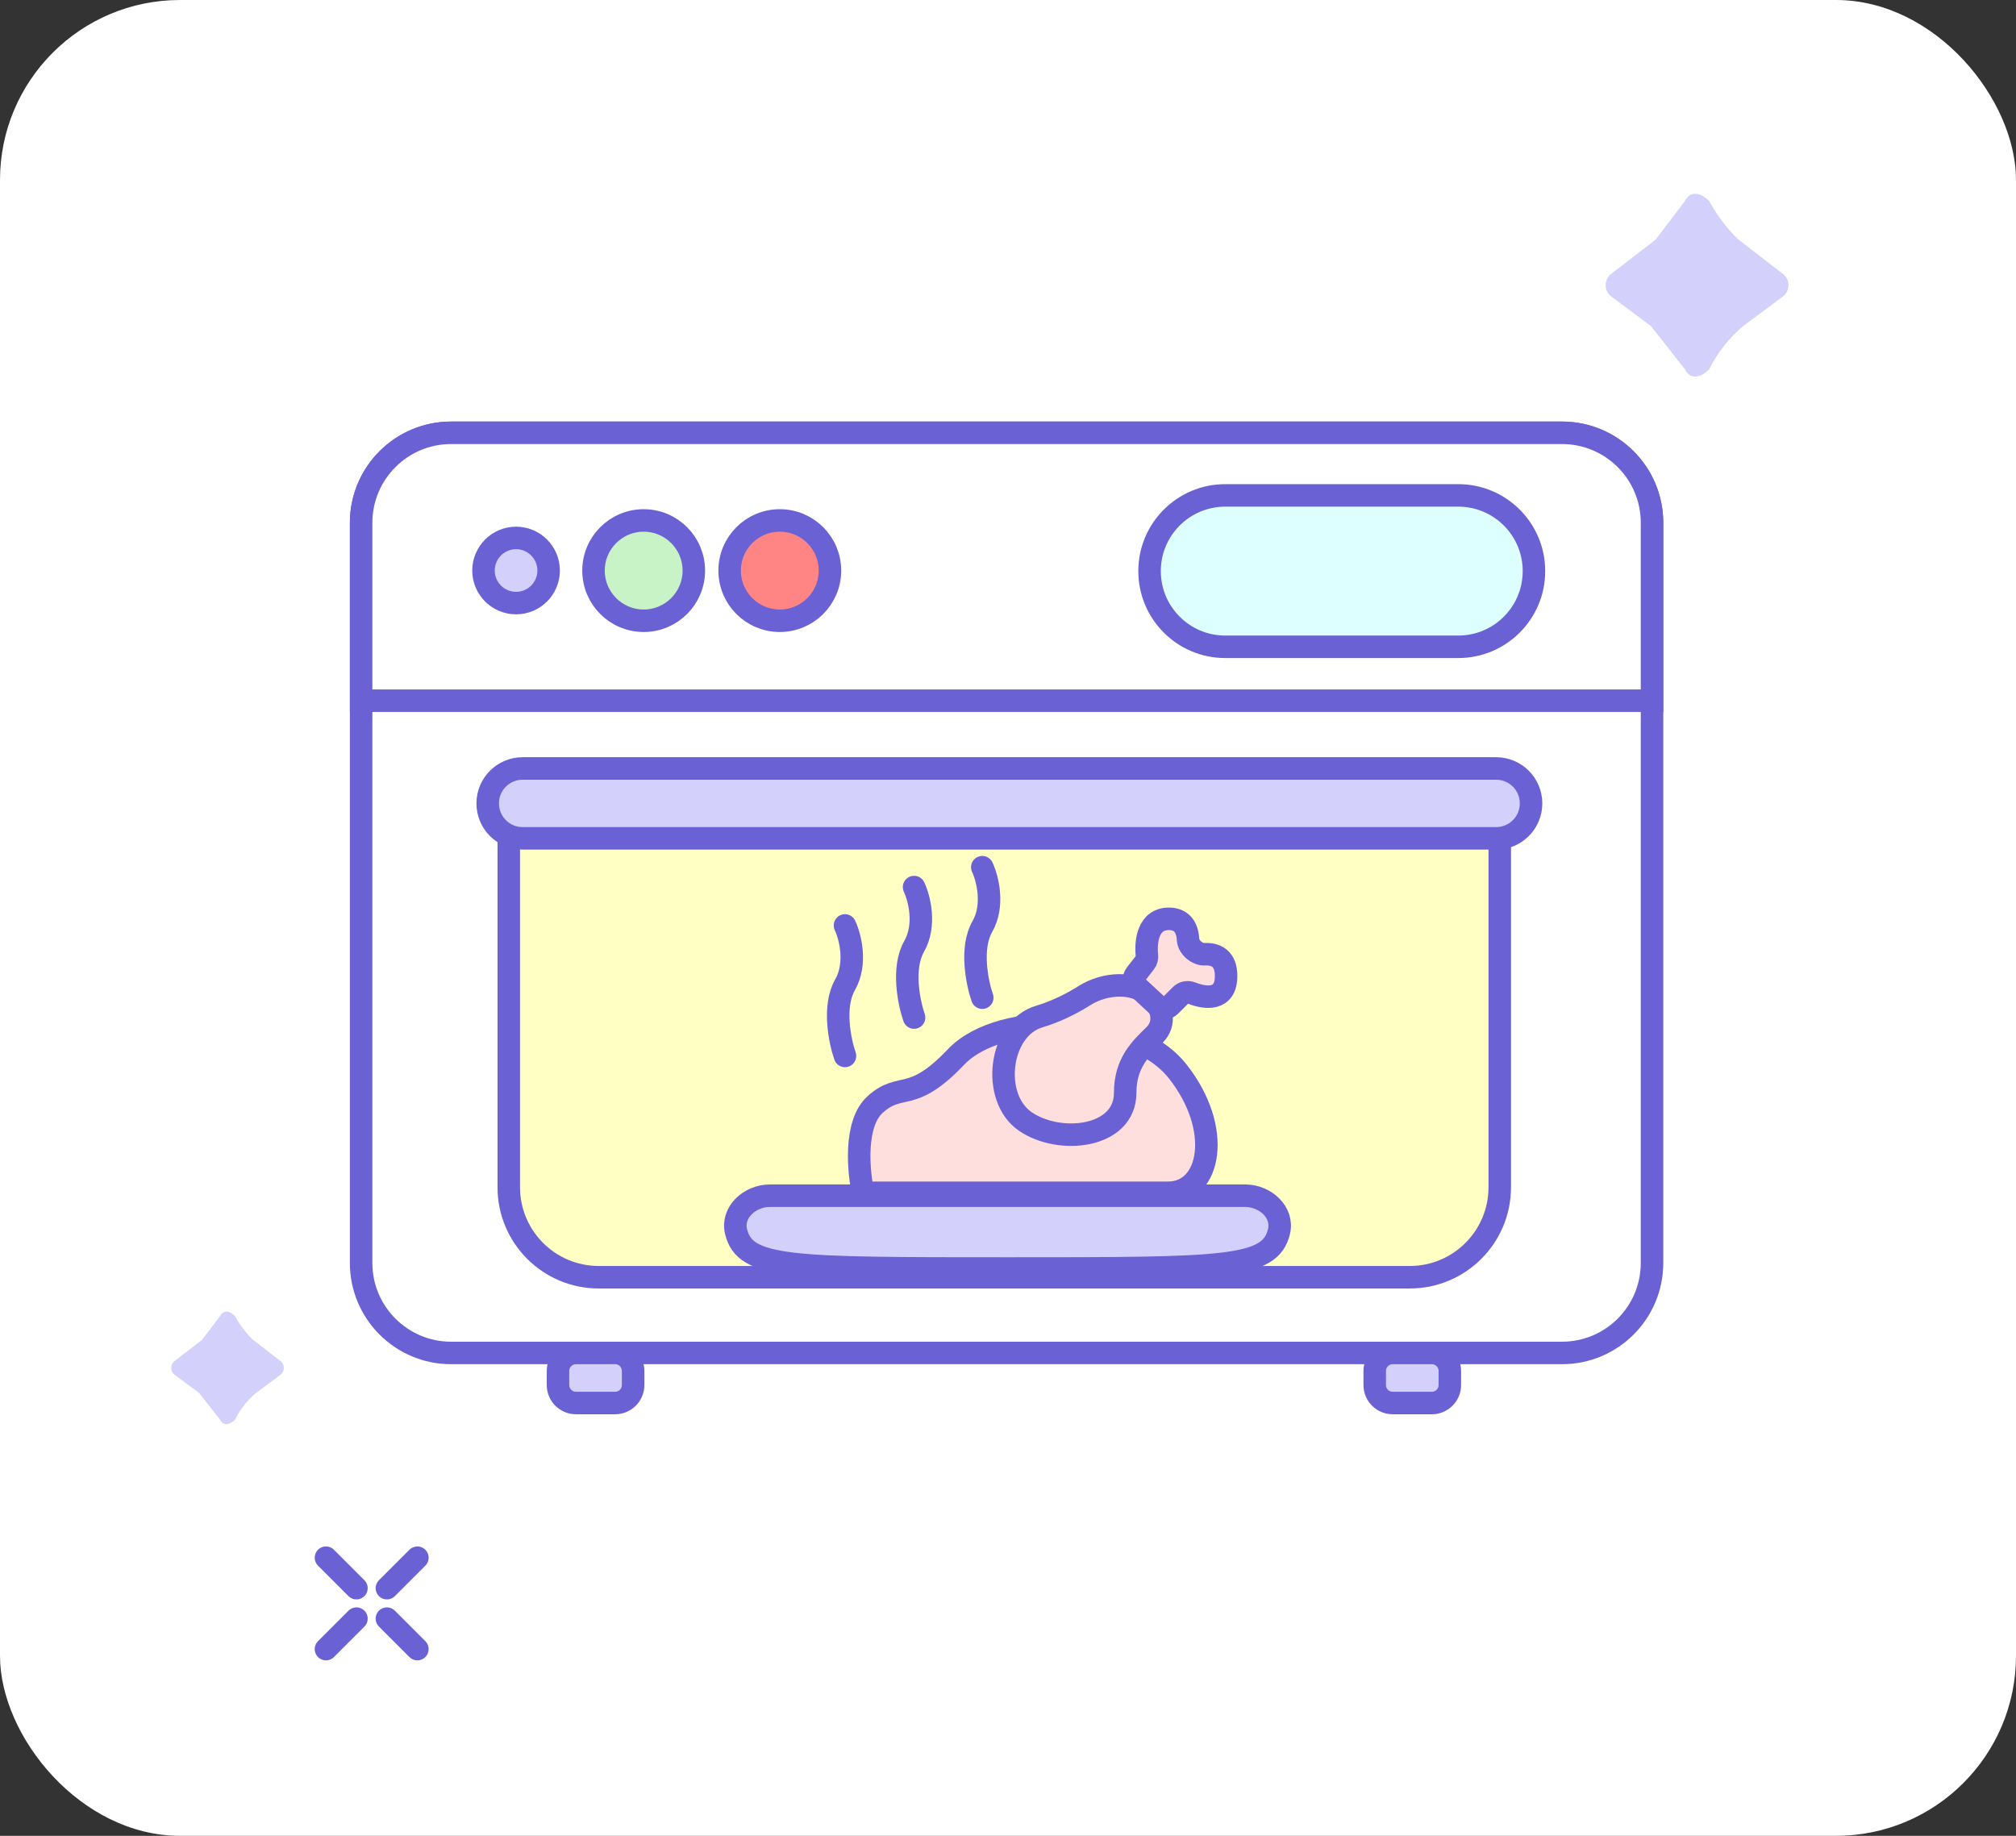 <svg width="224" height="204" viewBox="0 0 224 204" fill="none" xmlns="http://www.w3.org/2000/svg">
<rect x="0" y="0" width="224" height="204" fill="#333333" stroke="none"/>
<rect width="224" height="204" rx="20" fill="white"/>
<path d="M36.219 173.094L39.604 176.479" stroke="#6A61D4" stroke-width="2.5" stroke-linecap="round"/>
<path d="M39.605 179.865L36.219 183.251" stroke="#6A61D4" stroke-width="2.5" stroke-linecap="round"/>
<path d="M46.375 183.25L42.99 179.865" stroke="#6A61D4" stroke-width="2.5" stroke-linecap="round"/>
<path d="M42.989 176.479L46.375 173.094" stroke="#6A61D4" stroke-width="2.5" stroke-linecap="round"/>
<path d="M26.11 157.757C25.447 158.414 24.784 158.414 24.452 157.757L22.13 154.796L19.476 152.822C19.34 152.732 19.227 152.61 19.149 152.467C19.072 152.323 19.031 152.163 19.031 152C19.031 151.837 19.072 151.677 19.149 151.533C19.227 151.39 19.34 151.268 19.476 151.178L22.462 148.875L24.452 146.243C24.784 145.586 25.447 145.586 26.11 146.243C26.635 147.216 27.306 148.103 28.101 148.875L31.086 151.178C31.223 151.268 31.335 151.39 31.413 151.533C31.491 151.677 31.531 151.837 31.531 152C31.531 152.163 31.491 152.323 31.413 152.467C31.335 152.61 31.223 152.732 31.086 152.822L28.433 154.796C27.462 155.615 26.672 156.622 26.11 157.757Z" fill="#D4D0FC"/>
<path d="M189.91 41.042C188.832 42.111 187.754 42.111 187.215 41.042L183.442 36.231L179.129 33.024C178.907 32.878 178.725 32.679 178.598 32.446C178.472 32.213 178.406 31.952 178.406 31.688C178.406 31.423 178.472 31.162 178.598 30.929C178.725 30.696 178.907 30.497 179.129 30.351L183.981 26.609L187.215 22.333C187.754 21.264 188.832 21.264 189.91 22.333C190.763 23.913 191.853 25.355 193.144 26.609L197.996 30.351C198.218 30.497 198.4 30.696 198.527 30.929C198.653 31.162 198.719 31.423 198.719 31.688C198.719 31.952 198.653 32.213 198.527 32.446C198.4 32.679 198.218 32.878 197.996 33.024L193.683 36.231C192.106 37.561 190.822 39.199 189.91 41.042Z" fill="#D4D0FC"/>
<path d="M40.125 58.094C40.125 52.571 44.602 48.094 50.125 48.094H173.558C179.081 48.094 183.558 52.571 183.558 58.094V140.342C183.558 145.865 179.081 150.342 173.558 150.342H50.125C44.602 150.342 40.125 145.865 40.125 140.342V58.094Z" fill="white" stroke="#6A61D4" stroke-width="2.5"/>
<path d="M62 152.342C62 151.237 62.895 150.342 64 150.342H68.347C69.451 150.342 70.347 151.237 70.347 152.342V153.906C70.347 155.011 69.451 155.906 68.347 155.906H64C62.895 155.906 62 155.011 62 153.906V152.342Z" fill="#D4D0FC" stroke="#6A61D4" stroke-width="2.5"/>
<path d="M152.746 152.342C152.746 151.237 153.642 150.342 154.746 150.342H159.093C160.197 150.342 161.093 151.237 161.093 152.342V153.906C161.093 155.011 160.197 155.906 159.093 155.906H154.746C153.642 155.906 152.746 155.011 152.746 153.906V152.342Z" fill="#D4D0FC" stroke="#6A61D4" stroke-width="2.5"/>
<path d="M40.125 58.094C40.125 52.571 44.602 48.094 50.125 48.094H173.558C179.081 48.094 183.558 52.571 183.558 58.094V77.862H40.125V58.094Z" fill="white" stroke="#6A61D4" stroke-width="2.5"/>
<path d="M127.729 63.462C127.729 58.815 131.495 55.049 136.141 55.049H162.027C166.673 55.049 170.44 58.815 170.44 63.462C170.44 68.108 166.673 71.874 162.027 71.874H136.141C131.495 71.874 127.729 68.108 127.729 63.462Z" fill="#DEFFFF" stroke="#6A61D4" stroke-width="2.5"/>
<path d="M56.531 90.158H166.639V131.929C166.639 137.452 162.161 141.929 156.639 141.929H66.531C61.008 141.929 56.531 137.452 56.531 131.929V90.158Z" fill="#FFFFC4" stroke="#6A61D4" stroke-width="2.5"/>
<path d="M54.188 89.275C54.188 87.131 55.926 85.393 58.07 85.393H166.236C168.381 85.393 170.119 87.131 170.119 89.275C170.119 91.42 168.381 93.158 166.236 93.158H58.07C55.926 93.158 54.188 91.42 54.188 89.275Z" fill="#D4D0FC" stroke="#6A61D4" stroke-width="2.5"/>
<path d="M60.96 63.396C60.96 65.395 59.339 67.015 57.341 67.015C55.342 67.015 53.722 65.395 53.722 63.396C53.722 61.398 55.342 59.777 57.341 59.777C59.339 59.777 60.96 61.398 60.96 63.396Z" fill="#D4D0FC" stroke="#6A61D4" stroke-width="2.5"/>
<ellipse cx="71.519" cy="63.406" rx="5.573" ry="5.573" fill="#C7F3C6" stroke="#6A61D4" stroke-width="2.5"/>
<circle cx="86.644" cy="63.406" r="5.573" fill="#FF8585" stroke="#6A61D4" stroke-width="2.5"/>
<path d="M109.142 110.866C108.574 109.231 107.777 105.364 109.142 102.976C110.507 100.587 109.711 97.573 109.142 96.364" stroke="#6A61D4" stroke-width="2.5" stroke-linecap="round"/>
<path d="M101.564 113.072C100.996 111.437 100.199 107.57 101.564 105.182C102.929 102.793 102.133 99.779 101.564 98.57" stroke="#6A61D4" stroke-width="2.5" stroke-linecap="round"/>
<path d="M93.887 117.338C93.318 115.703 92.522 111.836 93.887 109.447C95.252 107.059 94.456 104.045 93.887 102.836" stroke="#6A61D4" stroke-width="2.5" stroke-linecap="round"/>
<path d="M111.947 140.958C136.202 140.958 141.115 140.958 142.11 136.856C142.63 134.709 140.571 132.869 138.362 132.869H85.531C83.322 132.869 81.263 134.709 81.784 136.856C82.779 140.958 87.692 140.958 111.947 140.958Z" fill="#D4D0FC" stroke="#6A61D4" stroke-width="2.5"/>
<path d="M97.223 122.75C94.894 124.867 95.37 130.162 95.9 132.545H129.786C134.551 132.545 135.875 125.397 130.845 119.043C125.815 112.69 111.254 112.16 106.224 117.455C101.194 122.75 100.135 120.102 97.223 122.75Z" fill="#FFDEDE" stroke="#6A61D4" stroke-width="2.5" stroke-linecap="round"/>
<path d="M115.491 112.954C117.226 112.443 119.001 111.579 120.515 110.622C122.709 109.237 125.97 108.979 127.889 110.724C129.189 111.906 129.544 113.761 128.294 114.996C126.8 116.472 125.021 118.059 125.021 121.426C125.021 126.456 117.726 127.25 113.902 124.603C110.078 121.955 110.99 114.278 115.491 112.954Z" fill="#FFDEDE" stroke="#6A61D4" stroke-width="2.5" stroke-linecap="round"/>
<path d="M131.211 110.565L130.032 111.744C129.652 112.124 129.039 112.136 128.645 111.77L126.316 109.607C125.936 109.254 125.889 108.67 126.207 108.261L127.225 106.952C127.399 106.728 127.466 106.443 127.437 106.162C127.272 104.584 127.568 102.101 129.88 102.101C131.42 102.101 131.936 103.202 132.006 104.403C132.056 105.264 133.01 106.076 133.872 106.037C135.096 105.981 136.234 106.498 136.234 108.454C136.234 111.207 133.981 110.978 132.404 110.351C131.996 110.189 131.522 110.255 131.211 110.565Z" fill="#FFDEDE" stroke="#6A61D4" stroke-width="2.5" stroke-linecap="round"/>
</svg>
